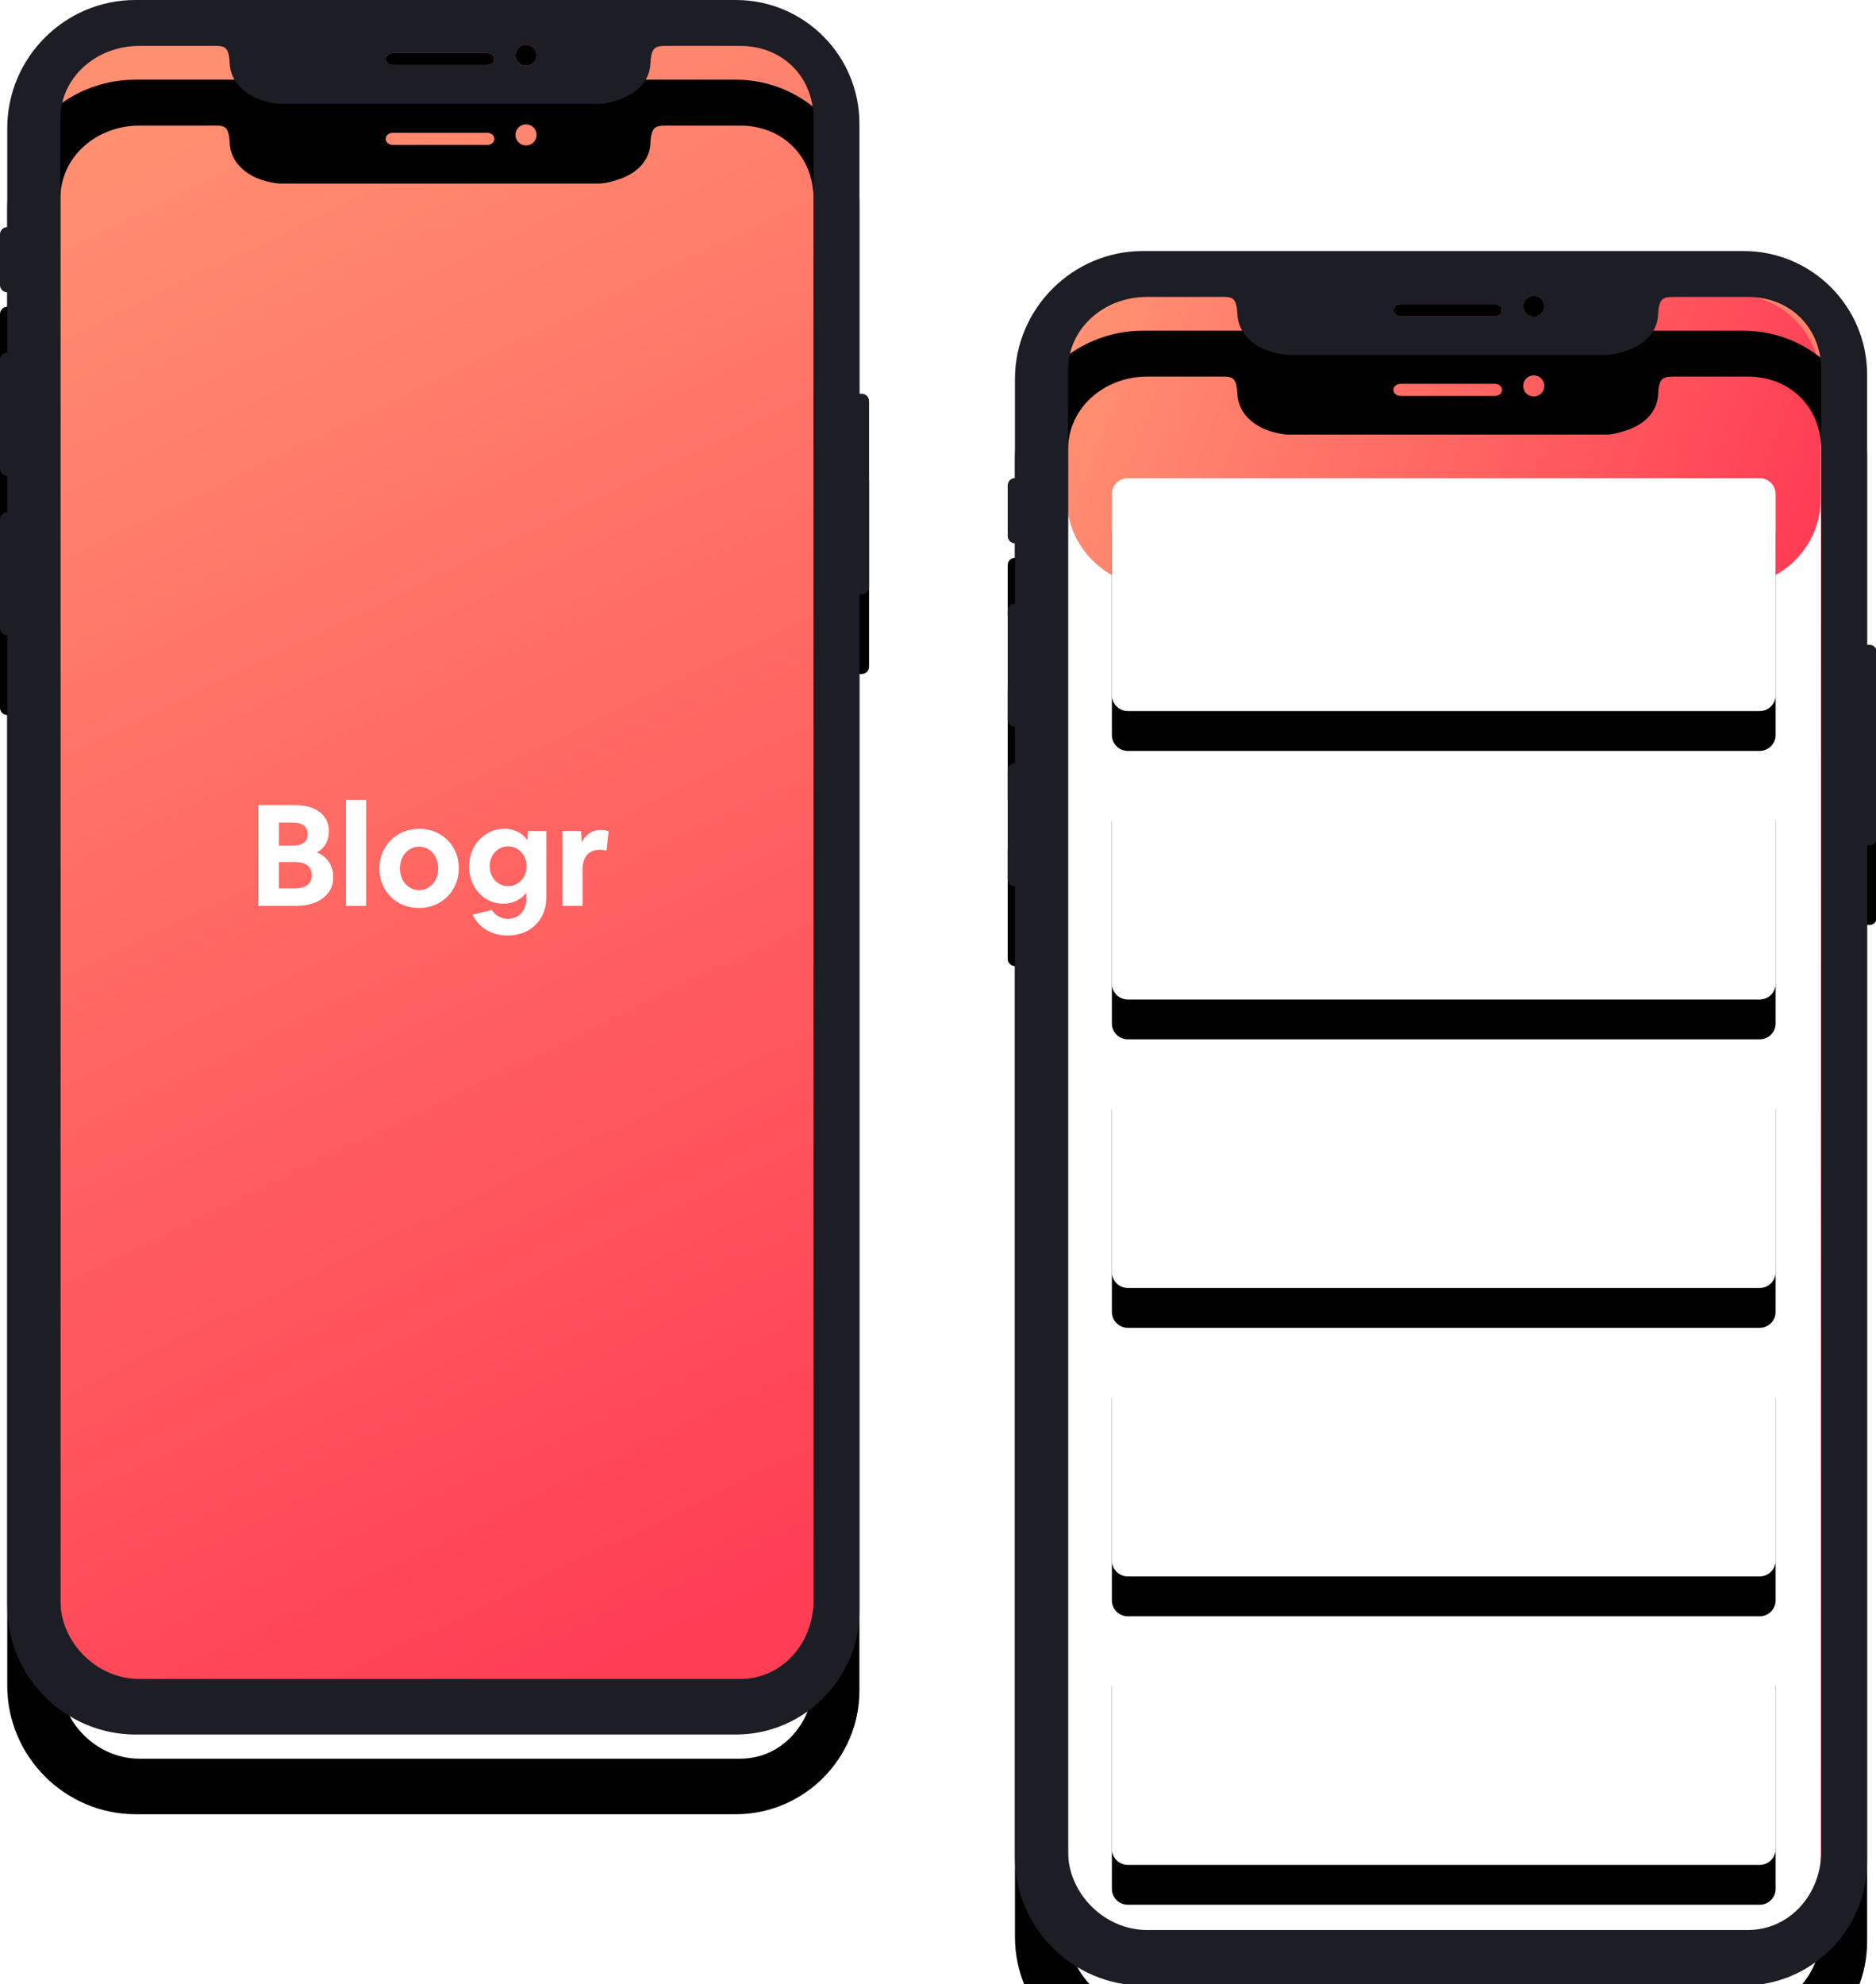<svg width="471" height="498" viewBox="0 0 471 498" fill="none" xmlns="http://www.w3.org/2000/svg">
<g clip-path="url(#clip0_40_4)">
<path d="M189.813 4.788H29.813C17.663 4.788 7.813 14.638 7.813 26.788V405.788C7.813 417.938 17.663 427.788 29.813 427.788H189.813C201.963 427.788 211.813 417.938 211.813 405.788V26.788C211.813 14.638 201.963 4.788 189.813 4.788Z" fill="url(#paint0_linear_40_4)"/>
<path d="M64.813 227.348V202.07H74.129C75.863 202.07 77.361 202.337 78.625 202.87C79.889 203.405 80.864 204.164 81.55 205.15C82.236 206.134 82.58 207.291 82.58 208.62C82.58 209.83 82.314 210.893 81.785 211.807C81.255 212.721 80.479 213.467 79.545 213.961C80.845 214.459 81.857 215.248 82.579 216.328C83.301 217.408 83.662 218.684 83.662 220.156C83.662 221.627 83.277 222.896 82.507 223.965C81.737 225.033 80.653 225.864 79.257 226.457C77.861 227.05 76.212 227.347 74.31 227.347H64.813V227.348ZM70.013 206.448V212.252H73.552C74.732 212.252 75.64 212.009 76.278 211.522C76.916 211.035 77.235 210.317 77.235 209.368C77.235 208.418 76.915 207.695 76.278 207.196C75.64 206.698 74.731 206.449 73.552 206.449H70.012L70.013 206.448ZM70.013 222.968H74.057C75.405 222.968 76.447 222.683 77.181 222.114C77.915 221.544 78.282 220.725 78.282 219.657C78.282 218.589 77.915 217.77 77.181 217.201C76.446 216.631 75.405 216.346 74.057 216.346H70.013V222.968ZM86.876 227.348V200.788H91.932V227.348H86.876ZM105.148 227.881C103.728 227.881 102.416 227.632 101.212 227.134C100.037 226.655 98.969 225.947 98.07 225.051C97.173 224.151 96.467 223.079 95.994 221.9C95.5 220.69 95.254 219.372 95.254 217.948C95.254 216.524 95.506 215.213 96.012 214.014C96.504 212.836 97.221 211.766 98.124 210.864C99.032 209.958 100.113 209.244 101.302 208.763C102.518 208.264 103.848 208.015 105.292 208.015C106.712 208.015 108.025 208.265 109.228 208.763C110.403 209.242 111.471 209.95 112.37 210.846C113.264 211.741 113.97 212.807 114.446 213.979C114.94 215.177 115.186 216.489 115.186 217.913C115.186 219.337 114.934 220.654 114.428 221.864C113.94 223.049 113.222 224.126 112.316 225.033C111.408 225.938 110.327 226.653 109.138 227.133C107.922 227.632 106.592 227.881 105.148 227.881V227.881ZM105.22 223.395C106.135 223.395 106.953 223.158 107.676 222.683C108.398 222.209 108.969 221.562 109.391 220.743C109.812 219.924 110.023 218.993 110.023 217.948C110.023 216.904 109.812 215.972 109.391 215.153C108.969 214.335 108.398 213.688 107.676 213.213C106.953 212.738 106.135 212.501 105.22 212.501C104.305 212.501 103.487 212.738 102.765 213.213C102.042 213.688 101.471 214.335 101.049 215.153C100.629 215.973 100.417 216.903 100.417 217.948C100.417 218.993 100.628 219.924 101.049 220.743C101.471 221.562 102.042 222.209 102.765 222.683C103.487 223.158 104.305 223.395 105.22 223.395ZM126.344 226.813C125.181 226.822 124.029 226.579 122.968 226.101C121.934 225.636 121.006 224.963 120.242 224.125C119.459 223.263 118.846 222.26 118.436 221.17C118.003 220.043 117.786 218.826 117.786 217.521C117.786 216.168 118.009 214.916 118.454 213.765C118.877 212.649 119.515 211.627 120.332 210.757C121.13 209.908 122.087 209.225 123.149 208.745C124.219 208.259 125.381 208.015 126.633 208.015C127.861 208.015 128.968 208.259 129.955 208.745C130.941 209.23 131.786 209.959 132.411 210.863L132.519 208.549H137.177V225.104C137.177 226.552 136.943 227.869 136.473 229.056C136.028 230.206 135.345 231.25 134.469 232.118C133.587 232.982 132.536 233.655 131.382 234.094C130.19 234.557 128.872 234.788 127.428 234.788C126.008 234.788 124.731 234.568 123.6 234.129C122.505 233.713 121.5 233.091 120.639 232.296C119.803 231.522 119.128 230.59 118.653 229.554L123.492 228.38C123.908 229.052 124.485 229.609 125.171 230C125.857 230.391 126.633 230.587 127.5 230.587C128.439 230.587 129.251 230.379 129.937 229.964C130.626 229.545 131.183 228.94 131.544 228.219C131.929 227.472 132.122 226.599 132.122 225.603V224.072C131.468 224.929 130.62 225.618 129.648 226.083C128.649 226.57 127.548 226.813 126.344 226.813V226.813ZM127.572 222.398C128.462 222.398 129.252 222.178 129.937 221.74C130.627 221.296 131.193 220.684 131.58 219.96C131.99 219.212 132.194 218.364 132.194 217.414C132.194 216.464 131.99 215.616 131.58 214.869C131.193 214.145 130.627 213.533 129.937 213.089C129.251 212.649 128.463 212.429 127.572 212.429C126.682 212.429 125.893 212.649 125.207 213.089C124.517 213.533 123.951 214.145 123.564 214.869C123.154 215.616 122.95 216.465 122.95 217.414C122.95 218.364 123.155 219.212 123.564 219.96C123.974 220.707 124.521 221.3 125.207 221.74C125.893 222.179 126.681 222.398 127.572 222.398ZM141.222 227.348V208.548H145.88L146.06 211.396C146.542 210.4 147.192 209.634 148.01 209.1C148.829 208.566 149.792 208.299 150.9 208.299C151.236 208.299 151.573 208.329 151.91 208.388C152.247 208.448 152.548 208.525 152.813 208.619L152.271 213.533C152.008 213.439 151.736 213.373 151.459 213.337C151.177 213.301 150.894 213.283 150.61 213.283C149.214 213.283 148.143 213.705 147.397 214.547C146.65 215.39 146.277 216.582 146.277 218.125V227.346H141.222V227.348Z" fill="white"/>
<g filter="url(#filter0_d_40_4)">
<path d="M204.255 401.682C204.255 412.269 196.44 421.39 185.857 421.39H34.939C24.355 421.39 15.153 412.269 15.153 401.682V29.847C15.153 19.26 24.355 11.52 34.939 11.52H52.386C56.075 11.52 57.437 11.098 57.661 15.775C57.777 18.205 58.668 20.093 60.096 21.656C61.522 23.19 63.486 24.45 65.742 25.157C67.273 25.637 68.978 26.071 70.603 26.071H150.354C151.98 26.071 153.684 25.537 155.215 25.058C157.473 24.351 159.435 23.171 160.862 21.666C162.29 20.131 163.181 18.322 163.296 15.893C163.519 11.217 164.883 11.52 168.572 11.52H185.857C196.44 11.52 204.255 19.26 204.255 29.847V401.682V401.682ZM98.66 13.338H122.297C123.301 13.338 124.116 13.96 124.116 14.853C124.116 15.746 123.301 16.369 122.297 16.369H98.66C97.655 16.369 96.842 15.746 96.842 14.853C96.842 13.96 97.655 13.338 98.66 13.338V13.338ZM134.723 13.86C134.723 14.564 134.443 15.238 133.946 15.736C133.448 16.233 132.774 16.513 132.07 16.513C131.366 16.513 130.692 16.233 130.194 15.736C129.697 15.238 129.417 14.564 129.417 13.86C129.417 13.156 129.697 12.482 130.194 11.984C130.692 11.486 131.366 11.207 132.07 11.207C132.774 11.207 133.448 11.486 133.946 11.984C134.443 12.482 134.723 13.156 134.723 13.86ZM215.771 98.828V31.042C215.771 13.898 201.878 0 184.739 0H33.961C16.284 0 1.819 14.47 1.819 32.155V56.994C1.337 56.994 0.874 57.185 0.533 57.526C0.192 57.867 0 58.33 0 58.812V71.545C-7.28355e-08 72.028 0.192 72.49 0.533 72.832C0.874 73.173 1.336 73.365 1.819 73.365V88.522C1.336 88.522 0.874 88.714 0.533 89.055C0.192 89.397 -7.28355e-08 89.859 0 90.342V117.626C0.001 118.108 0.192 118.57 0.533 118.911C0.874 119.252 1.337 119.444 1.819 119.444V128.539C1.337 128.539 0.874 128.731 0.533 129.072C0.192 129.413 0.001 129.875 0 130.357V157.642C-7.28355e-08 158.125 0.192 158.587 0.533 158.929C0.874 159.27 1.336 159.462 1.819 159.462V403.078C1.819 420.818 16.328 435.335 34.062 435.335H184.739C201.806 435.335 215.771 421.365 215.771 404.292V149.152H216.376C216.615 149.152 216.852 149.105 217.072 149.014C217.293 148.922 217.494 148.788 217.663 148.62C217.832 148.451 217.966 148.25 218.057 148.029C218.149 147.809 218.196 147.572 218.196 147.333V100.648C218.196 99.643 217.382 98.828 216.376 98.828H215.771V98.828Z" fill="black"/>
</g>
<path d="M204.255 401.682C204.255 412.269 196.44 421.39 185.857 421.39H34.939C24.355 421.39 15.153 412.269 15.153 401.682V29.847C15.153 19.26 24.355 11.52 34.939 11.52H52.386C56.075 11.52 57.437 11.098 57.661 15.775C57.777 18.205 58.668 20.093 60.096 21.656C61.522 23.19 63.486 24.45 65.742 25.157C67.273 25.637 68.978 26.071 70.603 26.071H150.354C151.98 26.071 153.684 25.537 155.215 25.058C157.473 24.351 159.435 23.171 160.862 21.666C162.29 20.131 163.181 18.322 163.296 15.893C163.519 11.217 164.883 11.52 168.572 11.52H185.857C196.44 11.52 204.255 19.26 204.255 29.847V401.682V401.682ZM98.66 13.338H122.297C123.301 13.338 124.116 13.96 124.116 14.853C124.116 15.746 123.301 16.369 122.297 16.369H98.66C97.655 16.369 96.842 15.746 96.842 14.853C96.842 13.96 97.655 13.338 98.66 13.338V13.338ZM134.723 13.86C134.723 14.564 134.443 15.238 133.946 15.736C133.448 16.233 132.774 16.513 132.07 16.513C131.366 16.513 130.692 16.233 130.194 15.736C129.697 15.238 129.417 14.564 129.417 13.86C129.417 13.156 129.697 12.482 130.194 11.984C130.692 11.486 131.366 11.207 132.07 11.207C132.774 11.207 133.448 11.486 133.946 11.984C134.443 12.482 134.723 13.156 134.723 13.86ZM215.771 98.828V31.042C215.771 13.898 201.878 0 184.739 0H33.961C16.284 0 1.819 14.47 1.819 32.155V56.994C1.337 56.994 0.874 57.185 0.533 57.526C0.192 57.867 0 58.33 0 58.812V71.545C-7.28355e-08 72.028 0.192 72.49 0.533 72.832C0.874 73.173 1.336 73.365 1.819 73.365V88.522C1.336 88.522 0.874 88.714 0.533 89.055C0.192 89.397 -7.28355e-08 89.859 0 90.342V117.626C0.001 118.108 0.192 118.57 0.533 118.911C0.874 119.252 1.337 119.444 1.819 119.444V128.539C1.337 128.539 0.874 128.731 0.533 129.072C0.192 129.413 0.001 129.875 0 130.357V157.642C-7.28355e-08 158.125 0.192 158.587 0.533 158.929C0.874 159.27 1.336 159.462 1.819 159.462V403.078C1.819 420.818 16.328 435.335 34.062 435.335H184.739C201.806 435.335 215.771 421.365 215.771 404.292V149.152H216.376C216.615 149.152 216.852 149.105 217.072 149.014C217.293 148.922 217.494 148.788 217.663 148.62C217.832 148.451 217.966 148.25 218.057 148.029C218.149 147.809 218.196 147.572 218.196 147.333V100.648C218.196 99.643 217.382 98.828 216.376 98.828H215.771V98.828Z" fill="#1D1D25"/>
<path fill-rule="evenodd" clip-rule="evenodd" d="M122.297 13.338H98.66C97.655 13.338 96.841 13.962 96.841 14.855C96.841 15.747 97.655 16.37 98.661 16.37H122.297C123.302 16.37 124.117 15.747 124.117 14.855C124.117 13.962 123.302 13.338 122.297 13.338V13.338ZM132.071 11.208C131.367 11.208 130.693 11.488 130.195 11.986C129.698 12.483 129.419 13.158 129.419 13.862C129.419 14.566 129.699 15.24 130.197 15.738C130.695 16.235 131.369 16.514 132.073 16.514C132.777 16.514 133.451 16.234 133.949 15.736C134.446 15.239 134.725 14.564 134.725 13.86C134.725 13.156 134.445 12.482 133.947 11.984C133.45 11.487 132.775 11.208 132.071 11.208" fill="black"/>
<path d="M442.813 67.788H282.813C270.663 67.788 260.813 77.638 260.813 89.788V468.788C260.813 480.938 270.663 490.788 282.813 490.788H442.813C454.963 490.788 464.813 480.938 464.813 468.788V89.788C464.813 77.638 454.963 67.788 442.813 67.788Z" fill="url(#paint1_linear_40_4)"/>
<path d="M435.148 73.788H289.813C277.663 73.788 267.813 83.638 267.813 95.788V466.109C267.813 478.259 277.663 488.109 289.813 488.109H435.148C447.298 488.109 457.148 478.259 457.148 466.109V95.788C457.148 83.638 447.298 73.788 435.148 73.788Z" fill="white"/>
<path d="M435.148 73.788H289.813C277.663 73.788 267.813 83.638 267.813 95.788V125.057C267.813 137.207 277.663 147.057 289.813 147.057H435.148C447.298 147.057 457.148 137.207 457.148 125.057V95.788C457.148 83.638 447.298 73.788 435.148 73.788Z" fill="url(#paint2_linear_40_4)"/>
<g filter="url(#filter1_d_40_4)">
<path d="M441.805 120.018H283.156C280.947 120.018 279.156 121.809 279.156 124.018V174.459C279.156 176.668 280.947 178.459 283.156 178.459H441.805C444.014 178.459 445.805 176.668 445.805 174.459V124.018C445.805 121.809 444.014 120.018 441.805 120.018Z" fill="black"/>
</g>
<path d="M441.805 120.018H283.156C280.947 120.018 279.156 121.809 279.156 124.018V174.459C279.156 176.668 280.947 178.459 283.156 178.459H441.805C444.014 178.459 445.805 176.668 445.805 174.459V124.018C445.805 121.809 444.014 120.018 441.805 120.018Z" fill="white"/>
<g filter="url(#filter2_d_40_4)">
<path d="M441.805 192.415H283.156C280.947 192.415 279.156 194.206 279.156 196.415V246.856C279.156 249.065 280.947 250.856 283.156 250.856H441.805C444.014 250.856 445.805 249.065 445.805 246.856V196.415C445.805 194.206 444.014 192.415 441.805 192.415Z" fill="black"/>
</g>
<path d="M441.805 192.415H283.156C280.947 192.415 279.156 194.206 279.156 196.415V246.856C279.156 249.065 280.947 250.856 283.156 250.856H441.805C444.014 250.856 445.805 249.065 445.805 246.856V196.415C445.805 194.206 444.014 192.415 441.805 192.415Z" fill="white"/>
<g filter="url(#filter3_d_40_4)">
<path d="M441.805 264.812H283.156C280.947 264.812 279.156 266.603 279.156 268.812V319.253C279.156 321.462 280.947 323.253 283.156 323.253H441.805C444.014 323.253 445.805 321.462 445.805 319.253V268.812C445.805 266.603 444.014 264.812 441.805 264.812Z" fill="black"/>
</g>
<path d="M441.805 264.812H283.156C280.947 264.812 279.156 266.603 279.156 268.812V319.253C279.156 321.462 280.947 323.253 283.156 323.253H441.805C444.014 323.253 445.805 321.462 445.805 319.253V268.812C445.805 266.603 444.014 264.812 441.805 264.812Z" fill="white"/>
<g filter="url(#filter4_d_40_4)">
<path d="M441.805 337.21H283.156C280.947 337.21 279.156 339.001 279.156 341.21V391.651C279.156 393.86 280.947 395.651 283.156 395.651H441.805C444.014 395.651 445.805 393.86 445.805 391.651V341.21C445.805 339.001 444.014 337.21 441.805 337.21Z" fill="black"/>
</g>
<path d="M441.805 337.21H283.156C280.947 337.21 279.156 339.001 279.156 341.21V391.651C279.156 393.86 280.947 395.651 283.156 395.651H441.805C444.014 395.651 445.805 393.86 445.805 391.651V341.21C445.805 339.001 444.014 337.21 441.805 337.21Z" fill="white"/>
<g filter="url(#filter5_d_40_4)">
<path d="M441.805 409.607H283.156C280.947 409.607 279.156 411.398 279.156 413.607V464.048C279.156 466.257 280.947 468.048 283.156 468.048H441.805C444.014 468.048 445.805 466.257 445.805 464.048V413.607C445.805 411.398 444.014 409.607 441.805 409.607Z" fill="black"/>
</g>
<path d="M441.805 409.607H283.156C280.947 409.607 279.156 411.398 279.156 413.607V464.048C279.156 466.257 280.947 468.048 283.156 468.048H441.805C444.014 468.048 445.805 466.257 445.805 464.048V413.607C445.805 411.398 444.014 409.607 441.805 409.607Z" fill="white"/>
<path d="M317.813 290.348V265.07H327.129C328.863 265.07 330.361 265.337 331.625 265.87C332.889 266.405 333.864 267.164 334.55 268.15C335.236 269.134 335.58 270.291 335.58 271.62C335.58 272.83 335.314 273.893 334.785 274.807C334.255 275.721 333.479 276.467 332.545 276.961C333.845 277.459 334.857 278.248 335.579 279.328C336.301 280.408 336.662 281.684 336.662 283.156C336.662 284.627 336.277 285.896 335.507 286.965C334.737 288.033 333.653 288.864 332.257 289.457C330.861 290.05 329.212 290.347 327.31 290.347H317.813V290.348ZM323.013 269.448V275.252H326.552C327.732 275.252 328.64 275.009 329.278 274.522C329.916 274.035 330.235 273.317 330.235 272.368C330.235 271.418 329.915 270.695 329.278 270.196C328.64 269.698 327.731 269.449 326.552 269.449H323.012L323.013 269.448ZM323.013 285.968H327.057C328.405 285.968 329.447 285.683 330.181 285.114C330.915 284.544 331.282 283.725 331.282 282.657C331.282 281.589 330.915 280.77 330.181 280.201C329.446 279.631 328.405 279.346 327.057 279.346H323.013V285.968ZM339.876 290.348V263.788H344.932V290.348H339.876ZM358.148 290.881C356.728 290.881 355.416 290.632 354.212 290.134C353.037 289.655 351.969 288.947 351.07 288.051C350.173 287.151 349.467 286.079 348.994 284.9C348.5 283.69 348.254 282.372 348.254 280.948C348.254 279.524 348.506 278.213 349.012 277.014C349.504 275.836 350.221 274.766 351.124 273.864C352.032 272.958 353.113 272.244 354.302 271.763C355.518 271.264 356.848 271.015 358.292 271.015C359.712 271.015 361.025 271.265 362.228 271.763C363.403 272.242 364.471 272.95 365.37 273.846C366.264 274.741 366.97 275.807 367.446 276.979C367.94 278.177 368.186 279.489 368.186 280.913C368.186 282.337 367.934 283.654 367.428 284.864C366.94 286.049 366.222 287.126 365.316 288.033C364.408 288.938 363.327 289.653 362.138 290.133C360.922 290.632 359.592 290.881 358.148 290.881V290.881ZM358.22 286.395C359.135 286.395 359.953 286.158 360.676 285.683C361.398 285.209 361.969 284.562 362.391 283.743C362.812 282.924 363.023 281.993 363.023 280.948C363.023 279.904 362.812 278.972 362.391 278.153C361.969 277.335 361.398 276.688 360.676 276.213C359.953 275.738 359.135 275.501 358.22 275.501C357.305 275.501 356.487 275.738 355.765 276.213C355.042 276.688 354.471 277.335 354.049 278.153C353.629 278.973 353.417 279.903 353.417 280.948C353.417 281.993 353.628 282.924 354.049 283.743C354.471 284.562 355.042 285.209 355.765 285.683C356.487 286.158 357.305 286.395 358.22 286.395ZM379.344 289.813C378.181 289.822 377.029 289.579 375.968 289.101C374.934 288.636 374.006 287.963 373.242 287.125C372.459 286.263 371.846 285.26 371.436 284.17C371.003 283.043 370.786 281.826 370.786 280.521C370.786 279.168 371.009 277.916 371.454 276.765C371.877 275.649 372.515 274.627 373.332 273.757C374.13 272.908 375.087 272.225 376.149 271.745C377.219 271.259 378.381 271.015 379.633 271.015C380.861 271.015 381.968 271.259 382.955 271.745C383.941 272.23 384.786 272.959 385.411 273.863L385.519 271.549H390.177V288.104C390.177 289.552 389.943 290.869 389.473 292.056C389.028 293.206 388.345 294.25 387.469 295.118C386.587 295.982 385.536 296.655 384.382 297.094C383.19 297.557 381.872 297.788 380.428 297.788C379.008 297.788 377.731 297.568 376.6 297.129C375.505 296.713 374.5 296.091 373.639 295.296C372.803 294.522 372.128 293.59 371.653 292.554L376.492 291.38C376.908 292.052 377.485 292.609 378.171 293C378.857 293.391 379.633 293.587 380.5 293.587C381.439 293.587 382.251 293.379 382.937 292.964C383.626 292.545 384.183 291.94 384.544 291.219C384.929 290.472 385.122 289.599 385.122 288.603V287.072C384.468 287.929 383.62 288.618 382.648 289.083C381.649 289.57 380.548 289.813 379.344 289.813V289.813ZM380.572 285.398C381.462 285.398 382.252 285.178 382.937 284.74C383.627 284.296 384.193 283.684 384.58 282.96C384.99 282.212 385.194 281.364 385.194 280.414C385.194 279.464 384.99 278.616 384.58 277.869C384.193 277.145 383.627 276.533 382.937 276.089C382.251 275.649 381.463 275.429 380.572 275.429C379.682 275.429 378.893 275.649 378.207 276.089C377.517 276.533 376.951 277.145 376.564 277.869C376.154 278.616 375.95 279.465 375.95 280.414C375.95 281.364 376.155 282.212 376.564 282.96C376.974 283.707 377.521 284.3 378.207 284.74C378.893 285.179 379.681 285.398 380.572 285.398ZM394.222 290.348V271.548H398.88L399.06 274.396C399.542 273.4 400.192 272.634 401.01 272.1C401.829 271.566 402.792 271.299 403.9 271.299C404.236 271.299 404.573 271.329 404.91 271.388C405.247 271.448 405.548 271.525 405.813 271.619L405.271 276.533C405.008 276.439 404.736 276.373 404.459 276.337C404.177 276.301 403.894 276.283 403.61 276.283C402.214 276.283 401.143 276.705 400.397 277.547C399.65 278.39 399.277 279.582 399.277 281.125V290.346H394.222V290.348Z" fill="white"/>
<g filter="url(#filter6_d_40_4)">
<path d="M457.255 464.682C457.255 475.269 449.44 484.39 438.857 484.39H287.939C277.355 484.39 268.153 475.269 268.153 464.682V92.847C268.153 82.26 277.355 74.52 287.939 74.52H305.386C309.075 74.52 310.437 74.098 310.661 78.775C310.777 81.205 311.668 83.093 313.096 84.656C314.522 86.19 316.486 87.45 318.742 88.157C320.273 88.637 321.978 89.071 323.603 89.071H403.354C404.98 89.071 406.684 88.537 408.215 88.058C410.473 87.351 412.435 86.171 413.862 84.666C415.29 83.131 416.181 81.322 416.296 78.893C416.519 74.217 417.883 74.52 421.572 74.52H438.857C449.44 74.52 457.255 82.26 457.255 92.847V464.682V464.682ZM351.66 76.338H375.297C376.301 76.338 377.116 76.96 377.116 77.853C377.116 78.746 376.301 79.369 375.297 79.369H351.66C350.655 79.369 349.842 78.746 349.842 77.853C349.842 76.96 350.655 76.338 351.66 76.338V76.338ZM387.723 76.86C387.723 77.564 387.443 78.238 386.946 78.736C386.448 79.234 385.774 79.513 385.07 79.513C384.366 79.513 383.692 79.234 383.194 78.736C382.697 78.238 382.417 77.564 382.417 76.86C382.417 76.156 382.697 75.482 383.194 74.984C383.692 74.487 384.366 74.207 385.07 74.207C385.774 74.207 386.448 74.487 386.946 74.984C387.443 75.482 387.723 76.156 387.723 76.86ZM468.771 161.828V94.042C468.771 76.898 454.878 63 437.739 63H286.961C269.284 63 254.819 77.47 254.819 95.155V119.994C254.337 119.994 253.874 120.186 253.533 120.526C253.192 120.867 253 121.33 253 121.812V134.545C253 135.028 253.192 135.49 253.533 135.832C253.874 136.173 254.336 136.365 254.819 136.365V151.522C254.336 151.522 253.874 151.714 253.533 152.055C253.192 152.397 253 152.859 253 153.342V180.626C253.001 181.108 253.192 181.57 253.533 181.911C253.874 182.252 254.337 182.444 254.819 182.444V191.539C254.337 191.539 253.874 191.731 253.533 192.072C253.192 192.413 253.001 192.875 253 193.357V220.642C253 221.125 253.192 221.587 253.533 221.929C253.874 222.27 254.336 222.462 254.819 222.462V466.078C254.819 483.818 269.328 498.335 287.062 498.335H437.739C454.806 498.335 468.771 484.365 468.771 467.292V212.152H469.376C469.615 212.152 469.852 212.105 470.072 212.014C470.293 211.922 470.494 211.788 470.663 211.62C470.832 211.451 470.966 211.25 471.057 211.029C471.149 210.809 471.196 210.572 471.196 210.333V163.648C471.196 162.643 470.382 161.828 469.376 161.828H468.771V161.828Z" fill="black"/>
</g>
<path d="M457.255 464.682C457.255 475.269 449.44 484.39 438.857 484.39H287.939C277.355 484.39 268.153 475.269 268.153 464.682V92.847C268.153 82.26 277.355 74.52 287.939 74.52H305.386C309.075 74.52 310.437 74.098 310.661 78.775C310.777 81.205 311.668 83.093 313.096 84.656C314.522 86.19 316.486 87.45 318.742 88.157C320.273 88.637 321.978 89.071 323.603 89.071H403.354C404.98 89.071 406.684 88.537 408.215 88.058C410.473 87.351 412.435 86.171 413.862 84.666C415.29 83.131 416.181 81.322 416.296 78.893C416.519 74.217 417.883 74.52 421.572 74.52H438.857C449.44 74.52 457.255 82.26 457.255 92.847V464.682V464.682ZM351.66 76.338H375.297C376.301 76.338 377.116 76.96 377.116 77.853C377.116 78.746 376.301 79.369 375.297 79.369H351.66C350.655 79.369 349.842 78.746 349.842 77.853C349.842 76.96 350.655 76.338 351.66 76.338V76.338ZM387.723 76.86C387.723 77.564 387.443 78.238 386.946 78.736C386.448 79.234 385.774 79.513 385.07 79.513C384.366 79.513 383.692 79.234 383.194 78.736C382.697 78.238 382.417 77.564 382.417 76.86C382.417 76.156 382.697 75.482 383.194 74.984C383.692 74.487 384.366 74.207 385.07 74.207C385.774 74.207 386.448 74.487 386.946 74.984C387.443 75.482 387.723 76.156 387.723 76.86ZM468.771 161.828V94.042C468.771 76.898 454.878 63 437.739 63H286.961C269.284 63 254.819 77.47 254.819 95.155V119.994C254.337 119.994 253.874 120.186 253.533 120.526C253.192 120.867 253 121.33 253 121.812V134.545C253 135.028 253.192 135.49 253.533 135.832C253.874 136.173 254.336 136.365 254.819 136.365V151.522C254.336 151.522 253.874 151.714 253.533 152.055C253.192 152.397 253 152.859 253 153.342V180.626C253.001 181.108 253.192 181.57 253.533 181.911C253.874 182.252 254.337 182.444 254.819 182.444V191.539C254.337 191.539 253.874 191.731 253.533 192.072C253.192 192.413 253.001 192.875 253 193.357V220.642C253 221.125 253.192 221.587 253.533 221.929C253.874 222.27 254.336 222.462 254.819 222.462V466.078C254.819 483.818 269.328 498.335 287.062 498.335H437.739C454.806 498.335 468.771 484.365 468.771 467.292V212.152H469.376C469.615 212.152 469.852 212.105 470.072 212.014C470.293 211.922 470.494 211.788 470.663 211.62C470.832 211.451 470.966 211.25 471.057 211.029C471.149 210.809 471.196 210.572 471.196 210.333V163.648C471.196 162.643 470.382 161.828 469.376 161.828H468.771V161.828Z" fill="#1D1D25"/>
<path fill-rule="evenodd" clip-rule="evenodd" d="M375.297 76.338H351.66C350.655 76.338 349.841 76.962 349.841 77.855C349.841 78.747 350.655 79.37 351.661 79.37H375.297C376.302 79.37 377.117 78.747 377.117 77.855C377.117 76.962 376.302 76.338 375.297 76.338V76.338ZM385.071 74.208C384.367 74.208 383.693 74.488 383.195 74.986C382.698 75.484 382.419 76.158 382.419 76.862C382.419 77.566 382.699 78.24 383.197 78.738C383.694 79.235 384.369 79.514 385.073 79.514C385.776 79.514 386.451 79.234 386.948 78.736C387.446 78.239 387.725 77.564 387.725 76.86C387.725 76.156 387.445 75.482 386.947 74.984C386.449 74.487 385.774 74.208 385.071 74.208" fill="black"/>
</g>
<defs>
<filter id="filter0_d_40_4" x="-40" y="-20" width="298.196" height="515.335" filterUnits="userSpaceOnUse" color-interpolation-filters="sRGB">
<feFlood flood-opacity="0" result="BackgroundImageFix"/>
<feColorMatrix in="SourceAlpha" type="matrix" values="0 0 0 0 0 0 0 0 0 0 0 0 0 0 0 0 0 0 127 0" result="hardAlpha"/>
<feOffset dy="20"/>
<feGaussianBlur stdDeviation="20"/>
<feColorMatrix type="matrix" values="0 0 0 0 0.422 0 0 0 0 0.554 0 0 0 0 0.894 0 0 0 0.243 0"/>
<feBlend mode="normal" in2="BackgroundImageFix" result="effect1_dropShadow_40_4"/>
<feBlend mode="normal" in="SourceGraphic" in2="effect1_dropShadow_40_4" result="shape"/>
</filter>
<filter id="filter1_d_40_4" x="259.156" y="110.018" width="206.649" height="98.441" filterUnits="userSpaceOnUse" color-interpolation-filters="sRGB">
<feFlood flood-opacity="0" result="BackgroundImageFix"/>
<feColorMatrix in="SourceAlpha" type="matrix" values="0 0 0 0 0 0 0 0 0 0 0 0 0 0 0 0 0 0 127 0" result="hardAlpha"/>
<feOffset dy="10"/>
<feGaussianBlur stdDeviation="10"/>
<feColorMatrix type="matrix" values="0 0 0 0 0.422 0 0 0 0 0.554 0 0 0 0 0.894 0 0 0 0.243 0"/>
<feBlend mode="normal" in2="BackgroundImageFix" result="effect1_dropShadow_40_4"/>
<feBlend mode="normal" in="SourceGraphic" in2="effect1_dropShadow_40_4" result="shape"/>
</filter>
<filter id="filter2_d_40_4" x="259.156" y="182.415" width="206.649" height="98.441" filterUnits="userSpaceOnUse" color-interpolation-filters="sRGB">
<feFlood flood-opacity="0" result="BackgroundImageFix"/>
<feColorMatrix in="SourceAlpha" type="matrix" values="0 0 0 0 0 0 0 0 0 0 0 0 0 0 0 0 0 0 127 0" result="hardAlpha"/>
<feOffset dy="10"/>
<feGaussianBlur stdDeviation="10"/>
<feColorMatrix type="matrix" values="0 0 0 0 0.422 0 0 0 0 0.554 0 0 0 0 0.894 0 0 0 0.243 0"/>
<feBlend mode="normal" in2="BackgroundImageFix" result="effect1_dropShadow_40_4"/>
<feBlend mode="normal" in="SourceGraphic" in2="effect1_dropShadow_40_4" result="shape"/>
</filter>
<filter id="filter3_d_40_4" x="259.156" y="254.812" width="206.649" height="98.441" filterUnits="userSpaceOnUse" color-interpolation-filters="sRGB">
<feFlood flood-opacity="0" result="BackgroundImageFix"/>
<feColorMatrix in="SourceAlpha" type="matrix" values="0 0 0 0 0 0 0 0 0 0 0 0 0 0 0 0 0 0 127 0" result="hardAlpha"/>
<feOffset dy="10"/>
<feGaussianBlur stdDeviation="10"/>
<feColorMatrix type="matrix" values="0 0 0 0 0.422 0 0 0 0 0.554 0 0 0 0 0.894 0 0 0 0.243 0"/>
<feBlend mode="normal" in2="BackgroundImageFix" result="effect1_dropShadow_40_4"/>
<feBlend mode="normal" in="SourceGraphic" in2="effect1_dropShadow_40_4" result="shape"/>
</filter>
<filter id="filter4_d_40_4" x="259.156" y="327.21" width="206.649" height="98.441" filterUnits="userSpaceOnUse" color-interpolation-filters="sRGB">
<feFlood flood-opacity="0" result="BackgroundImageFix"/>
<feColorMatrix in="SourceAlpha" type="matrix" values="0 0 0 0 0 0 0 0 0 0 0 0 0 0 0 0 0 0 127 0" result="hardAlpha"/>
<feOffset dy="10"/>
<feGaussianBlur stdDeviation="10"/>
<feColorMatrix type="matrix" values="0 0 0 0 0.422 0 0 0 0 0.554 0 0 0 0 0.894 0 0 0 0.243 0"/>
<feBlend mode="normal" in2="BackgroundImageFix" result="effect1_dropShadow_40_4"/>
<feBlend mode="normal" in="SourceGraphic" in2="effect1_dropShadow_40_4" result="shape"/>
</filter>
<filter id="filter5_d_40_4" x="259.156" y="399.607" width="206.649" height="98.441" filterUnits="userSpaceOnUse" color-interpolation-filters="sRGB">
<feFlood flood-opacity="0" result="BackgroundImageFix"/>
<feColorMatrix in="SourceAlpha" type="matrix" values="0 0 0 0 0 0 0 0 0 0 0 0 0 0 0 0 0 0 127 0" result="hardAlpha"/>
<feOffset dy="10"/>
<feGaussianBlur stdDeviation="10"/>
<feColorMatrix type="matrix" values="0 0 0 0 0.422 0 0 0 0 0.554 0 0 0 0 0.894 0 0 0 0.243 0"/>
<feBlend mode="normal" in2="BackgroundImageFix" result="effect1_dropShadow_40_4"/>
<feBlend mode="normal" in="SourceGraphic" in2="effect1_dropShadow_40_4" result="shape"/>
</filter>
<filter id="filter6_d_40_4" x="213" y="43" width="298.196" height="515.335" filterUnits="userSpaceOnUse" color-interpolation-filters="sRGB">
<feFlood flood-opacity="0" result="BackgroundImageFix"/>
<feColorMatrix in="SourceAlpha" type="matrix" values="0 0 0 0 0 0 0 0 0 0 0 0 0 0 0 0 0 0 127 0" result="hardAlpha"/>
<feOffset dy="20"/>
<feGaussianBlur stdDeviation="20"/>
<feColorMatrix type="matrix" values="0 0 0 0 0.422 0 0 0 0 0.554 0 0 0 0 0.894 0 0 0 0.243 0"/>
<feBlend mode="normal" in2="BackgroundImageFix" result="effect1_dropShadow_40_4"/>
<feBlend mode="normal" in="SourceGraphic" in2="effect1_dropShadow_40_4" result="shape"/>
</filter>
<linearGradient id="paint0_linear_40_4" x1="86.09" y1="4.788" x2="260.547" y2="366.536" gradientUnits="userSpaceOnUse">
<stop stop-color="#FF8F71"/>
<stop offset="1" stop-color="#FF3E55"/>
</linearGradient>
<linearGradient id="paint1_linear_40_4" x1="339.09" y1="67.788" x2="513.547" y2="429.536" gradientUnits="userSpaceOnUse">
<stop stop-color="#FF8F71"/>
<stop offset="1" stop-color="#FF3E55"/>
</linearGradient>
<linearGradient id="paint2_linear_40_4" x1="267.813" y1="104.936" x2="436.179" y2="170.093" gradientUnits="userSpaceOnUse">
<stop stop-color="#FF8F71"/>
<stop offset="1" stop-color="#FF3E55"/>
</linearGradient>
<clipPath id="clip0_40_4">
<rect width="471" height="498" fill="white"/>
</clipPath>
</defs>
</svg>
